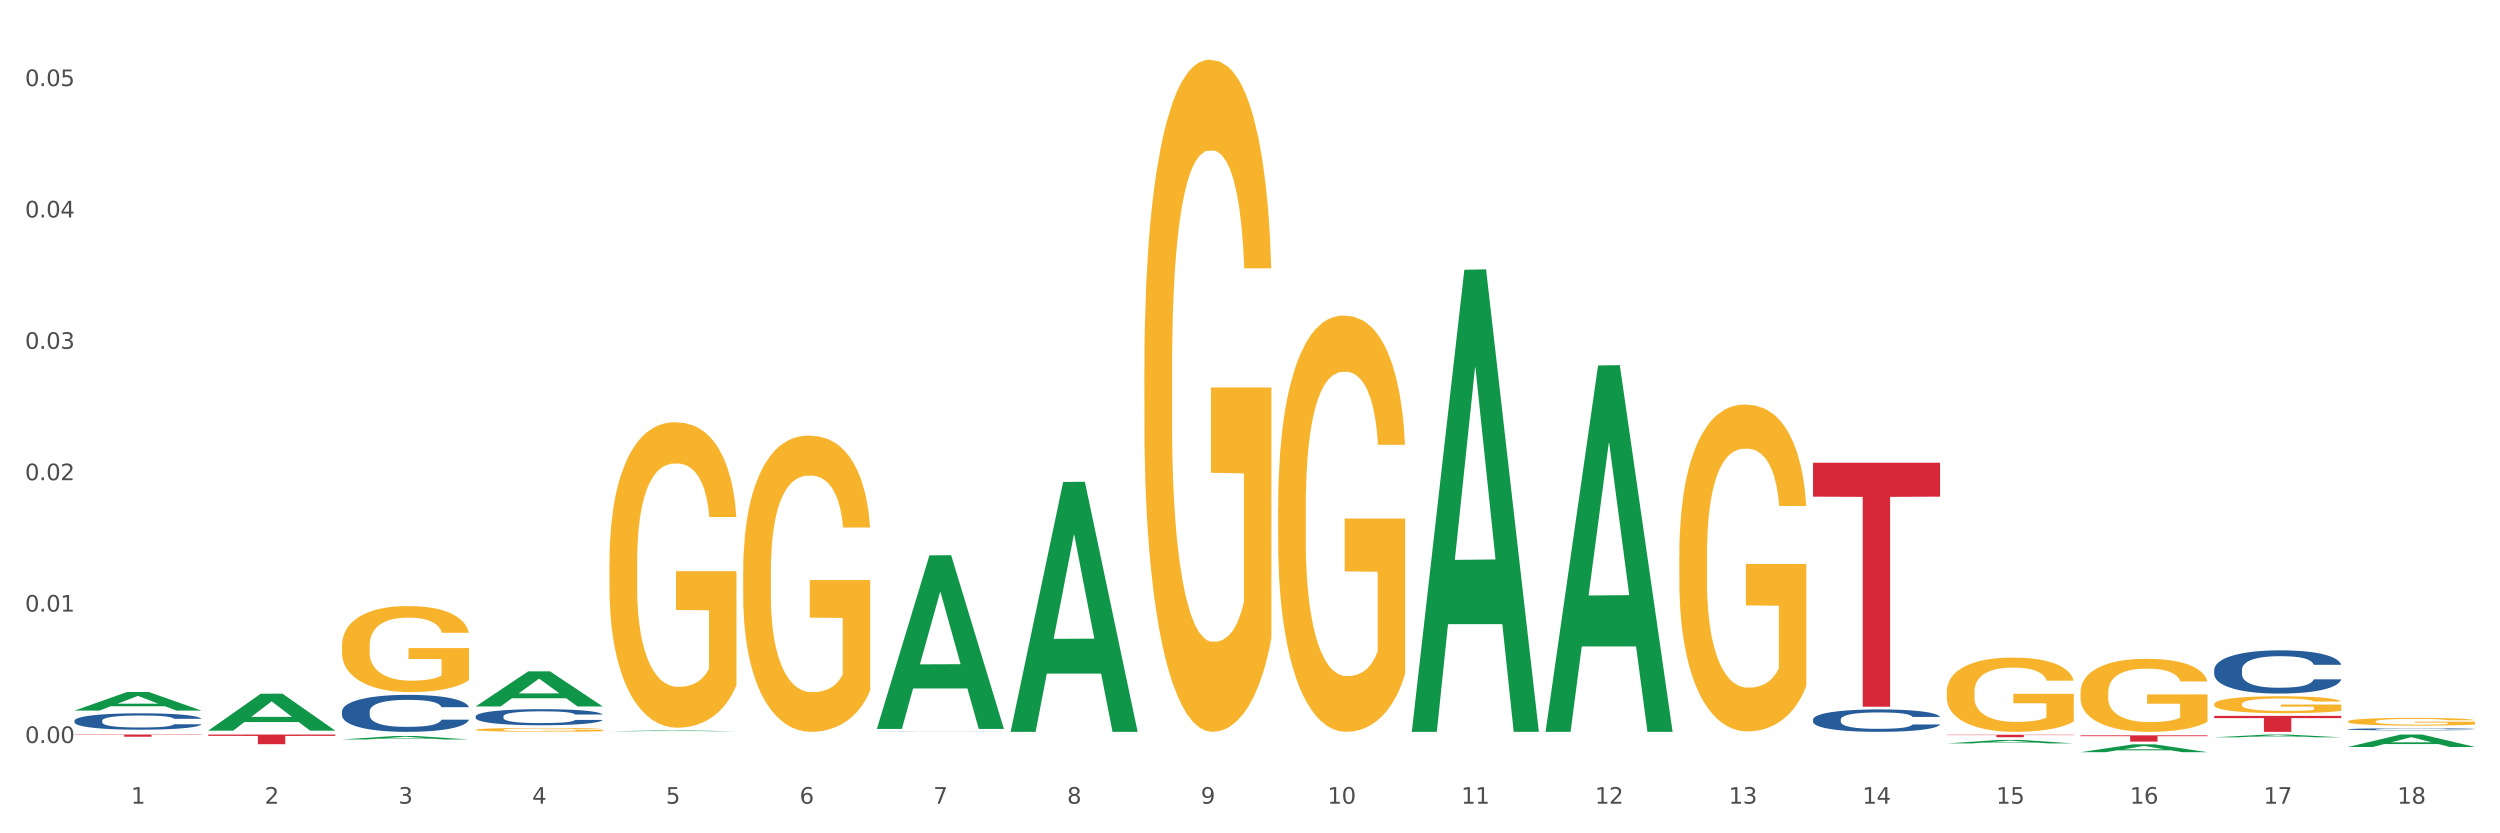 <?xml version="1.0" encoding="utf-8" standalone="no"?>
<!DOCTYPE svg PUBLIC "-//W3C//DTD SVG 1.1//EN"
  "http://www.w3.org/Graphics/SVG/1.1/DTD/svg11.dtd">
<svg xmlns:xlink="http://www.w3.org/1999/xlink" width="1080pt" height="360pt" viewBox="0 0 1080 360" xmlns="http://www.w3.org/2000/svg" version="1.1">
 <rect x="0" y="0" width="1080" height="360" fill="#333333" stroke="none"/>
 <defs>
  <style type="text/css">*{stroke-linejoin: round; stroke-linecap: butt}</style>
 </defs>
 <g id="figure_1">
  <g id="patch_1">
   <path d="M 0 360 
L 1080 360 
L 1080 0 
L 0 0 
z
" style="fill: #ffffff; stroke: #ffffff; stroke-linejoin: miter"/>
  </g>
  <g id="axes_1">
   <g id="matplotlib.axis_1">
    <g id="xtick_1">
     <g id="text_1">
      <!-- 1 -->
      <g style="fill: #4d4d4d" transform="translate(56.563 347.204) scale(0.096 -0.096)">
       <defs>
        <path id="DejaVuSans-31" d="M 794 531 
L 1825 531 
L 1825 4091 
L 703 3866 
L 703 4441 
L 1819 4666 
L 2450 4666 
L 2450 531 
L 3481 531 
L 3481 0 
L 794 0 
L 794 531 
z
" transform="scale(0.016)"/>
       </defs>
       <use xlink:href="#DejaVuSans-31"/>
      </g>
     </g>
    </g>
    <g id="xtick_2">
     <g id="text_2">
      <!-- 2 -->
      <g style="fill: #4d4d4d" transform="translate(114.336 347.204) scale(0.096 -0.096)">
       <defs>
        <path id="DejaVuSans-32" d="M 1228 531 
L 3431 531 
L 3431 0 
L 469 0 
L 469 531 
Q 828 903 1448 1529 
Q 2069 2156 2228 2338 
Q 2531 2678 2651 2914 
Q 2772 3150 2772 3378 
Q 2772 3750 2511 3984 
Q 2250 4219 1831 4219 
Q 1534 4219 1204 4116 
Q 875 4013 500 3803 
L 500 4441 
Q 881 4594 1212 4672 
Q 1544 4750 1819 4750 
Q 2544 4750 2975 4387 
Q 3406 4025 3406 3419 
Q 3406 3131 3298 2873 
Q 3191 2616 2906 2266 
Q 2828 2175 2409 1742 
Q 1991 1309 1228 531 
z
" transform="scale(0.016)"/>
       </defs>
       <use xlink:href="#DejaVuSans-32"/>
      </g>
     </g>
    </g>
    <g id="xtick_3">
     <g id="text_3">
      <!-- 3 -->
      <g style="fill: #4d4d4d" transform="translate(172.109 347.204) scale(0.096 -0.096)">
       <defs>
        <path id="DejaVuSans-33" d="M 2597 2516 
Q 3050 2419 3304 2112 
Q 3559 1806 3559 1356 
Q 3559 666 3084 287 
Q 2609 -91 1734 -91 
Q 1441 -91 1130 -33 
Q 819 25 488 141 
L 488 750 
Q 750 597 1062 519 
Q 1375 441 1716 441 
Q 2309 441 2620 675 
Q 2931 909 2931 1356 
Q 2931 1769 2642 2001 
Q 2353 2234 1838 2234 
L 1294 2234 
L 1294 2753 
L 1863 2753 
Q 2328 2753 2575 2939 
Q 2822 3125 2822 3475 
Q 2822 3834 2567 4026 
Q 2313 4219 1838 4219 
Q 1578 4219 1281 4162 
Q 984 4106 628 3988 
L 628 4550 
Q 988 4650 1302 4700 
Q 1616 4750 1894 4750 
Q 2613 4750 3031 4423 
Q 3450 4097 3450 3541 
Q 3450 3153 3228 2886 
Q 3006 2619 2597 2516 
z
" transform="scale(0.016)"/>
       </defs>
       <use xlink:href="#DejaVuSans-33"/>
      </g>
     </g>
    </g>
    <g id="xtick_4">
     <g id="text_4">
      <!-- 4 -->
      <g style="fill: #4d4d4d" transform="translate(229.882 347.204) scale(0.096 -0.096)">
       <defs>
        <path id="DejaVuSans-34" d="M 2419 4116 
L 825 1625 
L 2419 1625 
L 2419 4116 
z
M 2253 4666 
L 3047 4666 
L 3047 1625 
L 3713 1625 
L 3713 1100 
L 3047 1100 
L 3047 0 
L 2419 0 
L 2419 1100 
L 313 1100 
L 313 1709 
L 2253 4666 
z
" transform="scale(0.016)"/>
       </defs>
       <use xlink:href="#DejaVuSans-34"/>
      </g>
     </g>
    </g>
    <g id="xtick_5">
     <g id="text_5">
      <!-- 5 -->
      <g style="fill: #4d4d4d" transform="translate(287.655 347.204) scale(0.096 -0.096)">
       <defs>
        <path id="DejaVuSans-35" d="M 691 4666 
L 3169 4666 
L 3169 4134 
L 1269 4134 
L 1269 2991 
Q 1406 3038 1543 3061 
Q 1681 3084 1819 3084 
Q 2600 3084 3056 2656 
Q 3513 2228 3513 1497 
Q 3513 744 3044 326 
Q 2575 -91 1722 -91 
Q 1428 -91 1123 -41 
Q 819 9 494 109 
L 494 744 
Q 775 591 1075 516 
Q 1375 441 1709 441 
Q 2250 441 2565 725 
Q 2881 1009 2881 1497 
Q 2881 1984 2565 2268 
Q 2250 2553 1709 2553 
Q 1456 2553 1204 2497 
Q 953 2441 691 2322 
L 691 4666 
z
" transform="scale(0.016)"/>
       </defs>
       <use xlink:href="#DejaVuSans-35"/>
      </g>
     </g>
    </g>
    <g id="xtick_6">
     <g id="text_6">
      <!-- 6 -->
      <g style="fill: #4d4d4d" transform="translate(345.428 347.204) scale(0.096 -0.096)">
       <defs>
        <path id="DejaVuSans-36" d="M 2113 2584 
Q 1688 2584 1439 2293 
Q 1191 2003 1191 1497 
Q 1191 994 1439 701 
Q 1688 409 2113 409 
Q 2538 409 2786 701 
Q 3034 994 3034 1497 
Q 3034 2003 2786 2293 
Q 2538 2584 2113 2584 
z
M 3366 4563 
L 3366 3988 
Q 3128 4100 2886 4159 
Q 2644 4219 2406 4219 
Q 1781 4219 1451 3797 
Q 1122 3375 1075 2522 
Q 1259 2794 1537 2939 
Q 1816 3084 2150 3084 
Q 2853 3084 3261 2657 
Q 3669 2231 3669 1497 
Q 3669 778 3244 343 
Q 2819 -91 2113 -91 
Q 1303 -91 875 529 
Q 447 1150 447 2328 
Q 447 3434 972 4092 
Q 1497 4750 2381 4750 
Q 2619 4750 2861 4703 
Q 3103 4656 3366 4563 
z
" transform="scale(0.016)"/>
       </defs>
       <use xlink:href="#DejaVuSans-36"/>
      </g>
     </g>
    </g>
    <g id="xtick_7">
     <g id="text_7">
      <!-- 7 -->
      <g style="fill: #4d4d4d" transform="translate(403.201 347.204) scale(0.096 -0.096)">
       <defs>
        <path id="DejaVuSans-37" d="M 525 4666 
L 3525 4666 
L 3525 4397 
L 1831 0 
L 1172 0 
L 2766 4134 
L 525 4134 
L 525 4666 
z
" transform="scale(0.016)"/>
       </defs>
       <use xlink:href="#DejaVuSans-37"/>
      </g>
     </g>
    </g>
    <g id="xtick_8">
     <g id="text_8">
      <!-- 8 -->
      <g style="fill: #4d4d4d" transform="translate(460.974 347.204) scale(0.096 -0.096)">
       <defs>
        <path id="DejaVuSans-38" d="M 2034 2216 
Q 1584 2216 1326 1975 
Q 1069 1734 1069 1313 
Q 1069 891 1326 650 
Q 1584 409 2034 409 
Q 2484 409 2743 651 
Q 3003 894 3003 1313 
Q 3003 1734 2745 1975 
Q 2488 2216 2034 2216 
z
M 1403 2484 
Q 997 2584 770 2862 
Q 544 3141 544 3541 
Q 544 4100 942 4425 
Q 1341 4750 2034 4750 
Q 2731 4750 3128 4425 
Q 3525 4100 3525 3541 
Q 3525 3141 3298 2862 
Q 3072 2584 2669 2484 
Q 3125 2378 3379 2068 
Q 3634 1759 3634 1313 
Q 3634 634 3220 271 
Q 2806 -91 2034 -91 
Q 1263 -91 848 271 
Q 434 634 434 1313 
Q 434 1759 690 2068 
Q 947 2378 1403 2484 
z
M 1172 3481 
Q 1172 3119 1398 2916 
Q 1625 2713 2034 2713 
Q 2441 2713 2670 2916 
Q 2900 3119 2900 3481 
Q 2900 3844 2670 4047 
Q 2441 4250 2034 4250 
Q 1625 4250 1398 4047 
Q 1172 3844 1172 3481 
z
" transform="scale(0.016)"/>
       </defs>
       <use xlink:href="#DejaVuSans-38"/>
      </g>
     </g>
    </g>
    <g id="xtick_9">
     <g id="text_9">
      <!-- 9 -->
      <g style="fill: #4d4d4d" transform="translate(518.747 347.204) scale(0.096 -0.096)">
       <defs>
        <path id="DejaVuSans-39" d="M 703 97 
L 703 672 
Q 941 559 1184 500 
Q 1428 441 1663 441 
Q 2288 441 2617 861 
Q 2947 1281 2994 2138 
Q 2813 1869 2534 1725 
Q 2256 1581 1919 1581 
Q 1219 1581 811 2004 
Q 403 2428 403 3163 
Q 403 3881 828 4315 
Q 1253 4750 1959 4750 
Q 2769 4750 3195 4129 
Q 3622 3509 3622 2328 
Q 3622 1225 3098 567 
Q 2575 -91 1691 -91 
Q 1453 -91 1209 -44 
Q 966 3 703 97 
z
M 1959 2075 
Q 2384 2075 2632 2365 
Q 2881 2656 2881 3163 
Q 2881 3666 2632 3958 
Q 2384 4250 1959 4250 
Q 1534 4250 1286 3958 
Q 1038 3666 1038 3163 
Q 1038 2656 1286 2365 
Q 1534 2075 1959 2075 
z
" transform="scale(0.016)"/>
       </defs>
       <use xlink:href="#DejaVuSans-39"/>
      </g>
     </g>
    </g>
    <g id="xtick_10">
     <g id="text_10">
      <!-- 10 -->
      <g style="fill: #4d4d4d" transform="translate(573.466 347.204) scale(0.096 -0.096)">
       <defs>
        <path id="DejaVuSans-30" d="M 2034 4250 
Q 1547 4250 1301 3770 
Q 1056 3291 1056 2328 
Q 1056 1369 1301 889 
Q 1547 409 2034 409 
Q 2525 409 2770 889 
Q 3016 1369 3016 2328 
Q 3016 3291 2770 3770 
Q 2525 4250 2034 4250 
z
M 2034 4750 
Q 2819 4750 3233 4129 
Q 3647 3509 3647 2328 
Q 3647 1150 3233 529 
Q 2819 -91 2034 -91 
Q 1250 -91 836 529 
Q 422 1150 422 2328 
Q 422 3509 836 4129 
Q 1250 4750 2034 4750 
z
" transform="scale(0.016)"/>
       </defs>
       <use xlink:href="#DejaVuSans-31"/>
       <use xlink:href="#DejaVuSans-30" transform="translate(63.623 0)"/>
      </g>
     </g>
    </g>
    <g id="xtick_11">
     <g id="text_11">
      <!-- 11 -->
      <g style="fill: #4d4d4d" transform="translate(631.239 347.204) scale(0.096 -0.096)">
       <use xlink:href="#DejaVuSans-31"/>
       <use xlink:href="#DejaVuSans-31" transform="translate(63.623 0)"/>
      </g>
     </g>
    </g>
    <g id="xtick_12">
     <g id="text_12">
      <!-- 12 -->
      <g style="fill: #4d4d4d" transform="translate(689.012 347.204) scale(0.096 -0.096)">
       <use xlink:href="#DejaVuSans-31"/>
       <use xlink:href="#DejaVuSans-32" transform="translate(63.623 0)"/>
      </g>
     </g>
    </g>
    <g id="xtick_13">
     <g id="text_13">
      <!-- 13 -->
      <g style="fill: #4d4d4d" transform="translate(746.785 347.204) scale(0.096 -0.096)">
       <use xlink:href="#DejaVuSans-31"/>
       <use xlink:href="#DejaVuSans-33" transform="translate(63.623 0)"/>
      </g>
     </g>
    </g>
    <g id="xtick_14">
     <g id="text_14">
      <!-- 14 -->
      <g style="fill: #4d4d4d" transform="translate(804.558 347.204) scale(0.096 -0.096)">
       <use xlink:href="#DejaVuSans-31"/>
       <use xlink:href="#DejaVuSans-34" transform="translate(63.623 0)"/>
      </g>
     </g>
    </g>
    <g id="xtick_15">
     <g id="text_15">
      <!-- 15 -->
      <g style="fill: #4d4d4d" transform="translate(862.331 347.204) scale(0.096 -0.096)">
       <use xlink:href="#DejaVuSans-31"/>
       <use xlink:href="#DejaVuSans-35" transform="translate(63.623 0)"/>
      </g>
     </g>
    </g>
    <g id="xtick_16">
     <g id="text_16">
      <!-- 16 -->
      <g style="fill: #4d4d4d" transform="translate(920.104 347.204) scale(0.096 -0.096)">
       <use xlink:href="#DejaVuSans-31"/>
       <use xlink:href="#DejaVuSans-36" transform="translate(63.623 0)"/>
      </g>
     </g>
    </g>
    <g id="xtick_17">
     <g id="text_17">
      <!-- 17 -->
      <g style="fill: #4d4d4d" transform="translate(977.877 347.204) scale(0.096 -0.096)">
       <use xlink:href="#DejaVuSans-31"/>
       <use xlink:href="#DejaVuSans-37" transform="translate(63.623 0)"/>
      </g>
     </g>
    </g>
    <g id="xtick_18">
     <g id="text_18">
      <!-- 18 -->
      <g style="fill: #4d4d4d" transform="translate(1035.65 347.204) scale(0.096 -0.096)">
       <use xlink:href="#DejaVuSans-31"/>
       <use xlink:href="#DejaVuSans-38" transform="translate(63.623 0)"/>
      </g>
     </g>
    </g>
    <g id="xtick_19"/>
    <g id="xtick_20"/>
    <g id="xtick_21"/>
    <g id="xtick_22"/>
    <g id="xtick_23"/>
    <g id="xtick_24"/>
    <g id="xtick_25"/>
    <g id="xtick_26"/>
    <g id="xtick_27"/>
    <g id="xtick_28"/>
    <g id="xtick_29"/>
    <g id="xtick_30"/>
    <g id="xtick_31"/>
    <g id="xtick_32"/>
    <g id="xtick_33"/>
    <g id="xtick_34"/>
    <g id="xtick_35"/>
   </g>
   <g id="matplotlib.axis_2">
    <g id="ytick_1">
     <g id="text_19">
      <!-- 0.00 -->
      <g style="fill: #4d4d4d" transform="translate(10.8 320.973) scale(0.096 -0.096)">
       <defs>
        <path id="DejaVuSans-2e" d="M 684 794 
L 1344 794 
L 1344 0 
L 684 0 
L 684 794 
z
" transform="scale(0.016)"/>
       </defs>
       <use xlink:href="#DejaVuSans-30"/>
       <use xlink:href="#DejaVuSans-2e" transform="translate(63.623 0)"/>
       <use xlink:href="#DejaVuSans-30" transform="translate(95.41 0)"/>
       <use xlink:href="#DejaVuSans-30" transform="translate(159.033 0)"/>
      </g>
     </g>
    </g>
    <g id="ytick_2">
     <g id="text_20">
      <!-- 0.01 -->
      <g style="fill: #4d4d4d" transform="translate(10.8 264.216) scale(0.096 -0.096)">
       <use xlink:href="#DejaVuSans-30"/>
       <use xlink:href="#DejaVuSans-2e" transform="translate(63.623 0)"/>
       <use xlink:href="#DejaVuSans-30" transform="translate(95.41 0)"/>
       <use xlink:href="#DejaVuSans-31" transform="translate(159.033 0)"/>
      </g>
     </g>
    </g>
    <g id="ytick_3">
     <g id="text_21">
      <!-- 0.02 -->
      <g style="fill: #4d4d4d" transform="translate(10.8 207.46) scale(0.096 -0.096)">
       <use xlink:href="#DejaVuSans-30"/>
       <use xlink:href="#DejaVuSans-2e" transform="translate(63.623 0)"/>
       <use xlink:href="#DejaVuSans-30" transform="translate(95.41 0)"/>
       <use xlink:href="#DejaVuSans-32" transform="translate(159.033 0)"/>
      </g>
     </g>
    </g>
    <g id="ytick_4">
     <g id="text_22">
      <!-- 0.03 -->
      <g style="fill: #4d4d4d" transform="translate(10.8 150.703) scale(0.096 -0.096)">
       <use xlink:href="#DejaVuSans-30"/>
       <use xlink:href="#DejaVuSans-2e" transform="translate(63.623 0)"/>
       <use xlink:href="#DejaVuSans-30" transform="translate(95.41 0)"/>
       <use xlink:href="#DejaVuSans-33" transform="translate(159.033 0)"/>
      </g>
     </g>
    </g>
    <g id="ytick_5">
     <g id="text_23">
      <!-- 0.04 -->
      <g style="fill: #4d4d4d" transform="translate(10.8 93.947) scale(0.096 -0.096)">
       <use xlink:href="#DejaVuSans-30"/>
       <use xlink:href="#DejaVuSans-2e" transform="translate(63.623 0)"/>
       <use xlink:href="#DejaVuSans-30" transform="translate(95.41 0)"/>
       <use xlink:href="#DejaVuSans-34" transform="translate(159.033 0)"/>
      </g>
     </g>
    </g>
    <g id="ytick_6">
     <g id="text_24">
      <!-- 0.05 -->
      <g style="fill: #4d4d4d" transform="translate(10.8 37.191) scale(0.096 -0.096)">
       <use xlink:href="#DejaVuSans-30"/>
       <use xlink:href="#DejaVuSans-2e" transform="translate(63.623 0)"/>
       <use xlink:href="#DejaVuSans-30" transform="translate(95.41 0)"/>
       <use xlink:href="#DejaVuSans-35" transform="translate(159.033 0)"/>
      </g>
     </g>
    </g>
    <g id="ytick_7"/>
    <g id="ytick_8"/>
    <g id="ytick_9"/>
    <g id="ytick_10"/>
    <g id="ytick_11"/>
   </g>
   <g id="PolyCollection_1">
    <path d="M 32.175 306.964 
L 32.232 306.957 
L 54.864 298.951 
L 64.257 298.943 
L 87.059 306.979 
L 76.196 306.979 
L 71.273 305.108 
L 47.905 305.108 
L 47.735 305.138 
L 42.982 306.979 
L 32.175 306.979 
L 32.175 306.964 
L 50.847 303.991 
L 68.331 303.984 
L 59.674 300.656 
L 59.561 300.641 
L 59.447 300.664 
L 50.79 303.984 
L 50.847 303.991 
L 32.175 306.964 
z
" clip-path="url(#p85c4c9bf04)" style="fill: #109648"/>
    <path d="M 89.948 315.608 
L 90.005 315.593 
L 112.637 299.684 
L 122.03 299.669 
L 144.832 315.638 
L 133.969 315.638 
L 129.046 311.919 
L 105.678 311.919 
L 105.508 311.979 
L 100.755 315.638 
L 89.948 315.638 
L 89.948 315.608 
L 108.62 309.7 
L 126.104 309.685 
L 117.447 303.072 
L 117.334 303.042 
L 117.22 303.087 
L 108.563 309.685 
L 108.62 309.7 
L 89.948 315.608 
z
" clip-path="url(#p85c4c9bf04)" style="fill: #109648"/>
    <path d="M 89.948 317.325 
L 144.832 317.325 
L 144.832 317.906 
L 123.243 317.91 
L 123.243 321.502 
L 111.407 321.502 
L 111.407 317.91 
L 89.948 317.906 
L 89.948 317.329 
L 89.948 317.325 
z
" clip-path="url(#p85c4c9bf04)" style="fill: #d62839"/>
    <path d="M 32.175 317.325 
L 87.059 317.325 
L 87.059 317.457 
L 65.47 317.458 
L 65.47 318.271 
L 53.635 318.271 
L 53.635 317.458 
L 32.175 317.457 
L 32.175 317.326 
L 32.175 317.325 
z
" clip-path="url(#p85c4c9bf04)" style="fill: #d62839"/>
    <path d="M 147.721 319.444 
L 147.778 319.443 
L 170.41 317.952 
L 179.803 317.951 
L 202.605 319.447 
L 191.742 319.447 
L 186.819 319.099 
L 163.451 319.099 
L 163.281 319.104 
L 158.528 319.447 
L 147.721 319.447 
L 147.721 319.444 
L 166.393 318.891 
L 183.877 318.889 
L 175.22 318.27 
L 175.107 318.267 
L 174.993 318.271 
L 166.336 318.889 
L 166.393 318.891 
L 147.721 319.444 
z
" clip-path="url(#p85c4c9bf04)" style="fill: #109648"/>
    <path d="M 783.224 199.902 
L 838.108 199.902 
L 838.108 214.548 
L 816.519 214.647 
L 816.519 305.297 
L 804.683 305.297 
L 804.683 214.647 
L 783.224 214.548 
L 783.224 200.001 
L 783.224 199.902 
z
" clip-path="url(#p85c4c9bf04)" style="fill: #d62839"/>
    <path d="M 1014.316 315.03 
L 1014.381 315.029 
L 1014.381 315.006 
L 1014.575 314.976 
L 1015.289 314.919 
L 1016.197 314.876 
L 1017.754 314.826 
L 1018.597 314.805 
L 1019.7 314.781 
L 1021.971 314.743 
L 1024.566 314.711 
L 1026.382 314.693 
L 1027.745 314.682 
L 1030.794 314.661 
L 1032.546 314.652 
L 1034.362 314.645 
L 1035.919 314.64 
L 1038.514 314.635 
L 1040.59 314.632 
L 1042.99 314.631 
L 1045.002 314.632 
L 1047.661 314.635 
L 1051.554 314.645 
L 1053.046 314.651 
L 1055.057 314.661 
L 1057.133 314.674 
L 1058.82 314.686 
L 1060.766 314.705 
L 1062.777 314.729 
L 1064.724 314.76 
L 1066.086 314.789 
L 1067.189 314.818 
L 1068.162 314.855 
L 1068.876 314.895 
L 1069.2 314.928 
L 1057.328 314.928 
L 1057.003 314.898 
L 1056.355 314.865 
L 1055.706 314.844 
L 1054.992 314.826 
L 1053.889 314.806 
L 1052.916 314.793 
L 1051.294 314.777 
L 1049.802 314.767 
L 1048.57 314.762 
L 1047.078 314.757 
L 1043.899 314.752 
L 1041.628 314.752 
L 1040.201 314.754 
L 1038.449 314.758 
L 1036.957 314.763 
L 1035.205 314.773 
L 1033.843 314.784 
L 1032.481 314.797 
L 1031.702 314.807 
L 1030.534 314.825 
L 1029.756 314.84 
L 1028.718 314.865 
L 1028.134 314.882 
L 1027.096 314.929 
L 1026.642 314.963 
L 1026.447 314.986 
L 1026.318 315.012 
L 1026.318 315.138 
L 1026.707 315.195 
L 1027.031 315.219 
L 1027.55 315.247 
L 1028.523 315.282 
L 1029.951 315.317 
L 1031.443 315.342 
L 1032.675 315.358 
L 1033.843 315.369 
L 1035.011 315.378 
L 1036.438 315.386 
L 1037.606 315.391 
L 1039.357 315.396 
L 1041.433 315.398 
L 1043.055 315.398 
L 1046.364 315.394 
L 1047.856 315.39 
L 1049.283 315.384 
L 1050.84 315.376 
L 1052.073 315.366 
L 1052.787 315.359 
L 1053.954 315.343 
L 1054.863 315.327 
L 1055.641 315.308 
L 1056.16 315.292 
L 1056.744 315.268 
L 1057.198 315.24 
L 1057.328 315.226 
L 1069.2 315.226 
L 1068.94 315.255 
L 1068.486 315.283 
L 1067.578 315.321 
L 1066.864 315.343 
L 1065.762 315.37 
L 1064.594 315.393 
L 1062.972 315.418 
L 1061.48 315.436 
L 1059.923 315.452 
L 1058.236 315.467 
L 1055.187 315.487 
L 1054.084 315.493 
L 1051.749 315.503 
L 1049.932 315.508 
L 1047.272 315.514 
L 1044.547 315.517 
L 1041.693 315.518 
L 1039.163 315.516 
L 1036.373 315.512 
L 1034.622 315.507 
L 1032.675 315.499 
L 1030.405 315.488 
L 1028.264 315.474 
L 1026.253 315.458 
L 1024.371 315.439 
L 1022.62 315.418 
L 1020.349 315.384 
L 1018.662 315.35 
L 1017.43 315.318 
L 1016.586 315.291 
L 1015.743 315.257 
L 1015.289 315.234 
L 1014.575 315.177 
L 1014.316 315.125 
L 1014.316 315.03 
z
" clip-path="url(#p85c4c9bf04)" style="fill: #255c99"/>
    <path d="M 956.543 289.334 
L 956.608 289.317 
L 956.608 288.839 
L 956.802 288.191 
L 957.516 286.997 
L 958.424 286.093 
L 959.981 285.036 
L 960.824 284.592 
L 961.927 284.097 
L 964.198 283.296 
L 966.793 282.613 
L 968.609 282.238 
L 969.972 281.999 
L 973.021 281.573 
L 974.773 281.385 
L 976.589 281.232 
L 978.146 281.129 
L 980.741 281.01 
L 982.817 280.959 
L 985.217 280.942 
L 987.229 280.959 
L 989.888 281.027 
L 993.781 281.232 
L 995.273 281.351 
L 997.284 281.556 
L 999.36 281.829 
L 1001.047 282.102 
L 1002.993 282.494 
L 1005.004 283.006 
L 1006.951 283.654 
L 1008.313 284.251 
L 1009.416 284.882 
L 1010.389 285.65 
L 1011.103 286.486 
L 1011.427 287.185 
L 999.555 287.185 
L 999.231 286.554 
L 998.582 285.871 
L 997.933 285.411 
L 997.219 285.036 
L 996.116 284.609 
L 995.143 284.336 
L 993.521 284.012 
L 992.029 283.808 
L 990.797 283.688 
L 989.305 283.586 
L 986.126 283.483 
L 983.855 283.483 
L 982.428 283.518 
L 980.676 283.603 
L 979.184 283.722 
L 977.432 283.927 
L 976.07 284.149 
L 974.708 284.439 
L 973.929 284.643 
L 972.761 285.019 
L 971.983 285.326 
L 970.945 285.854 
L 970.361 286.23 
L 969.323 287.202 
L 968.869 287.918 
L 968.674 288.413 
L 968.545 288.959 
L 968.545 291.62 
L 968.934 292.814 
L 969.258 293.326 
L 969.777 293.906 
L 970.75 294.656 
L 972.178 295.39 
L 973.67 295.918 
L 974.902 296.243 
L 976.07 296.481 
L 977.238 296.669 
L 978.665 296.84 
L 979.833 296.942 
L 981.584 297.044 
L 983.66 297.095 
L 985.282 297.095 
L 988.591 297.01 
L 990.083 296.925 
L 991.51 296.805 
L 993.067 296.618 
L 994.3 296.413 
L 995.014 296.26 
L 996.181 295.935 
L 997.09 295.594 
L 997.868 295.202 
L 998.387 294.861 
L 998.971 294.349 
L 999.425 293.769 
L 999.555 293.462 
L 1011.427 293.462 
L 1011.168 294.076 
L 1010.713 294.673 
L 1009.805 295.475 
L 1009.092 295.935 
L 1007.989 296.498 
L 1006.821 296.976 
L 1005.199 297.505 
L 1003.707 297.897 
L 1002.15 298.238 
L 1000.463 298.545 
L 997.414 298.972 
L 996.311 299.091 
L 993.976 299.296 
L 992.159 299.415 
L 989.499 299.535 
L 986.774 299.603 
L 983.92 299.62 
L 981.39 299.586 
L 978.6 299.483 
L 976.849 299.381 
L 974.902 299.228 
L 972.632 298.989 
L 970.491 298.699 
L 968.48 298.358 
L 966.598 297.965 
L 964.847 297.522 
L 962.576 296.788 
L 960.889 296.072 
L 959.657 295.407 
L 958.813 294.844 
L 957.97 294.127 
L 957.516 293.633 
L 956.802 292.439 
L 956.543 291.33 
L 956.543 289.334 
z
" clip-path="url(#p85c4c9bf04)" style="fill: #255c99"/>
    <path d="M 205.494 309.481 
L 205.559 309.474 
L 205.559 309.297 
L 205.753 309.056 
L 206.467 308.612 
L 207.375 308.275 
L 208.932 307.882 
L 209.776 307.717 
L 210.879 307.533 
L 213.149 307.235 
L 215.744 306.981 
L 217.561 306.842 
L 218.923 306.753 
L 221.972 306.594 
L 223.724 306.524 
L 225.54 306.467 
L 227.097 306.429 
L 229.692 306.385 
L 231.768 306.366 
L 234.169 306.36 
L 236.18 306.366 
L 238.84 306.391 
L 242.732 306.467 
L 244.224 306.512 
L 246.236 306.588 
L 248.312 306.689 
L 249.998 306.791 
L 251.945 306.937 
L 253.956 307.127 
L 255.902 307.368 
L 257.264 307.59 
L 258.367 307.825 
L 259.34 308.11 
L 260.054 308.421 
L 260.378 308.681 
L 248.506 308.681 
L 248.182 308.447 
L 247.533 308.193 
L 246.884 308.022 
L 246.171 307.882 
L 245.068 307.723 
L 244.095 307.622 
L 242.473 307.501 
L 240.981 307.425 
L 239.748 307.381 
L 238.256 307.343 
L 235.077 307.305 
L 232.806 307.305 
L 231.379 307.317 
L 229.627 307.349 
L 228.135 307.394 
L 226.384 307.47 
L 225.021 307.552 
L 223.659 307.66 
L 222.88 307.736 
L 221.713 307.876 
L 220.934 307.99 
L 219.896 308.187 
L 219.312 308.326 
L 218.274 308.688 
L 217.82 308.954 
L 217.626 309.138 
L 217.496 309.341 
L 217.496 310.331 
L 217.885 310.775 
L 218.209 310.965 
L 218.728 311.181 
L 219.702 311.46 
L 221.129 311.733 
L 222.621 311.929 
L 223.854 312.05 
L 225.021 312.139 
L 226.189 312.209 
L 227.616 312.272 
L 228.784 312.31 
L 230.536 312.348 
L 232.612 312.367 
L 234.234 312.367 
L 237.542 312.335 
L 239.034 312.304 
L 240.462 312.259 
L 242.019 312.19 
L 243.251 312.113 
L 243.965 312.056 
L 245.133 311.936 
L 246.041 311.809 
L 246.819 311.663 
L 247.338 311.536 
L 247.922 311.346 
L 248.376 311.13 
L 248.506 311.016 
L 260.378 311.016 
L 260.119 311.244 
L 259.665 311.466 
L 258.756 311.765 
L 258.043 311.936 
L 256.94 312.145 
L 255.772 312.323 
L 254.15 312.519 
L 252.658 312.665 
L 251.101 312.792 
L 249.414 312.906 
L 246.365 313.065 
L 245.262 313.109 
L 242.927 313.186 
L 241.11 313.23 
L 238.45 313.274 
L 235.726 313.3 
L 232.871 313.306 
L 230.341 313.293 
L 227.551 313.255 
L 225.8 313.217 
L 223.854 313.16 
L 221.583 313.071 
L 219.442 312.964 
L 217.431 312.837 
L 215.55 312.691 
L 213.798 312.526 
L 211.527 312.253 
L 209.841 311.987 
L 208.608 311.739 
L 207.765 311.53 
L 206.921 311.263 
L 206.467 311.079 
L 205.753 310.635 
L 205.494 310.223 
L 205.494 309.481 
z
" clip-path="url(#p85c4c9bf04)" style="fill: #255c99"/>
    <path d="M 378.813 316.114 
L 378.878 316.114 
L 378.878 316.112 
L 379.072 316.109 
L 379.786 316.104 
L 380.694 316.1 
L 382.251 316.095 
L 383.095 316.093 
L 384.198 316.091 
L 386.468 316.087 
L 389.063 316.084 
L 390.88 316.083 
L 392.242 316.082 
L 395.291 316.08 
L 397.043 316.079 
L 398.859 316.078 
L 400.416 316.078 
L 403.011 316.077 
L 405.087 316.077 
L 407.488 316.077 
L 409.499 316.077 
L 412.159 316.077 
L 416.051 316.078 
L 417.543 316.079 
L 419.554 316.08 
L 421.63 316.081 
L 423.317 316.082 
L 425.263 316.084 
L 427.275 316.086 
L 429.221 316.089 
L 430.583 316.091 
L 431.686 316.094 
L 432.659 316.098 
L 433.373 316.101 
L 433.697 316.104 
L 421.825 316.104 
L 421.501 316.102 
L 420.852 316.099 
L 420.203 316.097 
L 419.49 316.095 
L 418.387 316.093 
L 417.414 316.092 
L 415.792 316.09 
L 414.3 316.09 
L 413.067 316.089 
L 411.575 316.089 
L 408.396 316.088 
L 406.125 316.088 
L 404.698 316.088 
L 402.946 316.089 
L 401.454 316.089 
L 399.703 316.09 
L 398.34 316.091 
L 396.978 316.092 
L 396.199 316.093 
L 395.032 316.095 
L 394.253 316.096 
L 393.215 316.099 
L 392.631 316.1 
L 391.593 316.104 
L 391.139 316.108 
L 390.945 316.11 
L 390.815 316.112 
L 390.815 316.124 
L 391.204 316.129 
L 391.528 316.131 
L 392.047 316.134 
L 393.021 316.137 
L 394.448 316.141 
L 395.94 316.143 
L 397.173 316.144 
L 398.34 316.145 
L 399.508 316.146 
L 400.935 316.147 
L 402.103 316.147 
L 403.855 316.148 
L 405.931 316.148 
L 407.553 316.148 
L 410.861 316.148 
L 412.353 316.147 
L 413.781 316.147 
L 415.338 316.146 
L 416.57 316.145 
L 417.284 316.144 
L 418.452 316.143 
L 419.36 316.141 
L 420.138 316.14 
L 420.657 316.138 
L 421.241 316.136 
L 421.695 316.133 
L 421.825 316.132 
L 433.697 316.132 
L 433.438 316.135 
L 432.984 316.137 
L 432.075 316.141 
L 431.362 316.143 
L 430.259 316.145 
L 429.091 316.148 
L 427.469 316.15 
L 425.977 316.152 
L 424.42 316.153 
L 422.733 316.154 
L 419.684 316.156 
L 418.581 316.157 
L 416.246 316.158 
L 414.429 316.158 
L 411.769 316.159 
L 409.045 316.159 
L 406.19 316.159 
L 403.66 316.159 
L 400.87 316.159 
L 399.119 316.158 
L 397.173 316.157 
L 394.902 316.156 
L 392.761 316.155 
L 390.75 316.154 
L 388.869 316.152 
L 387.117 316.15 
L 384.846 316.147 
L 383.16 316.144 
L 381.927 316.141 
L 381.084 316.138 
L 380.24 316.135 
L 379.786 316.133 
L 379.072 316.128 
L 378.813 316.123 
L 378.813 316.114 
z
" clip-path="url(#p85c4c9bf04)" style="fill: #255c99"/>
    <path d="M 840.997 298.908 
L 841.062 298.879 
L 841.062 297.824 
L 841.191 296.917 
L 841.839 294.72 
L 842.811 292.904 
L 843.524 291.937 
L 844.237 291.147 
L 845.079 290.356 
L 846.116 289.536 
L 847.995 288.335 
L 849.161 287.72 
L 850.587 287.076 
L 853.179 286.138 
L 855.058 285.611 
L 857.002 285.172 
L 860.177 284.645 
L 862.251 284.41 
L 864.454 284.235 
L 867.111 284.117 
L 869.119 284.088 
L 873.526 284.176 
L 877.284 284.44 
L 879.098 284.645 
L 881.431 284.996 
L 882.662 285.23 
L 884.671 285.699 
L 886.744 286.314 
L 888.17 286.841 
L 890.308 287.837 
L 891.928 288.833 
L 893.419 290.063 
L 894.196 290.912 
L 894.779 291.703 
L 895.298 292.611 
L 895.816 294.046 
L 884.153 294.046 
L 883.699 293.021 
L 882.986 292.055 
L 881.949 291.117 
L 881.042 290.532 
L 879.487 289.799 
L 878.061 289.331 
L 876.571 288.979 
L 874.757 288.686 
L 873.331 288.54 
L 871.322 288.423 
L 867.37 288.452 
L 864.713 288.686 
L 862.899 288.979 
L 861.732 289.243 
L 860.695 289.536 
L 859.529 289.946 
L 858.168 290.561 
L 857.196 291.117 
L 856.224 291.82 
L 855.447 292.523 
L 854.734 293.343 
L 854.151 294.222 
L 853.697 295.13 
L 853.308 296.243 
L 852.984 298.088 
L 852.984 302.101 
L 853.114 303.009 
L 853.438 304.209 
L 853.827 305.117 
L 854.475 306.201 
L 855.058 306.933 
L 856.16 307.988 
L 857.391 308.866 
L 858.363 309.423 
L 859.335 309.891 
L 861.019 310.536 
L 862.899 311.063 
L 864.519 311.385 
L 866.722 311.678 
L 868.212 311.795 
L 869.508 311.854 
L 872.683 311.854 
L 874.951 311.766 
L 877.478 311.561 
L 879.422 311.297 
L 881.042 310.975 
L 882.857 310.448 
L 884.023 309.95 
L 884.023 303.829 
L 869.767 303.799 
L 869.767 299.728 
L 895.881 299.728 
L 895.881 311.678 
L 894.779 312.293 
L 893.548 312.85 
L 892.252 313.347 
L 890.308 313.963 
L 887.976 314.548 
L 885.902 314.958 
L 883.699 315.31 
L 881.107 315.632 
L 877.737 315.925 
L 875.664 316.042 
L 873.072 316.13 
L 870.026 316.159 
L 867.37 316.101 
L 864.778 315.954 
L 862.056 315.691 
L 859.4 315.31 
L 857.391 314.929 
L 855.382 314.46 
L 853.244 313.845 
L 851.559 313.26 
L 850.263 312.732 
L 848.837 312.059 
L 847.282 311.18 
L 846.116 310.389 
L 845.079 309.569 
L 843.977 308.515 
L 843.2 307.607 
L 842.422 306.465 
L 841.969 305.615 
L 841.45 304.297 
L 841.062 302.452 
L 840.997 298.908 
z
" clip-path="url(#p85c4c9bf04)" style="fill: #f7b32b"/>
    <path d="M 725.451 240.002 
L 725.516 239.873 
L 725.516 235.23 
L 725.645 231.231 
L 726.293 221.557 
L 727.265 213.561 
L 727.978 209.304 
L 728.691 205.822 
L 729.533 202.339 
L 730.57 198.728 
L 732.449 193.439 
L 733.615 190.731 
L 735.041 187.893 
L 737.633 183.766 
L 739.512 181.444 
L 741.456 179.509 
L 744.631 177.188 
L 746.705 176.156 
L 748.908 175.382 
L 751.565 174.866 
L 753.573 174.737 
L 757.98 175.124 
L 761.738 176.285 
L 763.552 177.188 
L 765.885 178.735 
L 767.116 179.767 
L 769.125 181.831 
L 771.199 184.54 
L 772.624 186.861 
L 774.762 191.247 
L 776.382 195.632 
L 777.873 201.049 
L 778.65 204.79 
L 779.234 208.272 
L 779.752 212.271 
L 780.27 218.591 
L 768.607 218.591 
L 768.153 214.076 
L 767.44 209.82 
L 766.403 205.693 
L 765.496 203.113 
L 763.941 199.888 
L 762.516 197.825 
L 761.025 196.277 
L 759.211 194.987 
L 757.785 194.342 
L 755.776 193.826 
L 751.824 193.955 
L 749.167 194.987 
L 747.353 196.277 
L 746.186 197.438 
L 745.15 198.728 
L 743.983 200.533 
L 742.622 203.242 
L 741.65 205.693 
L 740.678 208.788 
L 739.901 211.884 
L 739.188 215.495 
L 738.605 219.365 
L 738.151 223.363 
L 737.762 228.264 
L 737.438 236.39 
L 737.438 254.061 
L 737.568 258.059 
L 737.892 263.348 
L 738.281 267.346 
L 738.929 272.118 
L 739.512 275.343 
L 740.614 279.986 
L 741.845 283.856 
L 742.817 286.307 
L 743.789 288.37 
L 745.474 291.208 
L 747.353 293.53 
L 748.973 294.948 
L 751.176 296.238 
L 752.666 296.754 
L 753.962 297.012 
L 757.137 297.012 
L 759.405 296.625 
L 761.932 295.722 
L 763.876 294.561 
L 765.496 293.143 
L 767.311 290.821 
L 768.477 288.628 
L 768.477 261.671 
L 754.221 261.542 
L 754.221 243.613 
L 780.335 243.613 
L 780.335 296.238 
L 779.234 298.947 
L 778.002 301.397 
L 776.706 303.59 
L 774.762 306.299 
L 772.43 308.878 
L 770.356 310.684 
L 768.153 312.232 
L 765.561 313.651 
L 762.192 314.941 
L 760.118 315.457 
L 757.526 315.843 
L 754.48 315.972 
L 751.824 315.714 
L 749.232 315.07 
L 746.51 313.909 
L 743.854 312.232 
L 741.845 310.555 
L 739.836 308.491 
L 737.698 305.783 
L 736.013 303.203 
L 734.717 300.882 
L 733.291 297.915 
L 731.736 294.045 
L 730.57 290.563 
L 729.533 286.951 
L 728.431 282.308 
L 727.654 278.31 
L 726.876 273.279 
L 726.423 269.539 
L 725.904 263.735 
L 725.516 255.609 
L 725.451 240.002 
z
" clip-path="url(#p85c4c9bf04)" style="fill: #f7b32b"/>
    <path d="M 32.175 311.33 
L 32.24 311.323 
L 32.24 311.142 
L 32.434 310.896 
L 33.148 310.443 
L 34.056 310.1 
L 35.613 309.699 
L 36.457 309.531 
L 37.56 309.343 
L 39.83 309.039 
L 42.425 308.78 
L 44.242 308.638 
L 45.604 308.547 
L 48.653 308.385 
L 50.405 308.314 
L 52.221 308.256 
L 53.778 308.217 
L 56.373 308.172 
L 58.449 308.152 
L 60.85 308.146 
L 62.861 308.152 
L 65.521 308.178 
L 69.413 308.256 
L 70.905 308.301 
L 72.917 308.379 
L 74.993 308.482 
L 76.679 308.586 
L 78.626 308.735 
L 80.637 308.929 
L 82.583 309.175 
L 83.945 309.401 
L 85.048 309.641 
L 86.021 309.932 
L 86.735 310.249 
L 87.059 310.514 
L 75.187 310.514 
L 74.863 310.275 
L 74.214 310.016 
L 73.565 309.841 
L 72.852 309.699 
L 71.749 309.537 
L 70.776 309.434 
L 69.154 309.311 
L 67.662 309.233 
L 66.429 309.188 
L 64.937 309.149 
L 61.758 309.11 
L 59.487 309.11 
L 58.06 309.123 
L 56.309 309.155 
L 54.816 309.201 
L 53.065 309.278 
L 51.702 309.362 
L 50.34 309.472 
L 49.562 309.55 
L 48.394 309.692 
L 47.615 309.809 
L 46.577 310.009 
L 45.993 310.152 
L 44.955 310.521 
L 44.501 310.793 
L 44.307 310.98 
L 44.177 311.187 
L 44.177 312.197 
L 44.566 312.65 
L 44.891 312.844 
L 45.41 313.064 
L 46.383 313.349 
L 47.81 313.627 
L 49.302 313.828 
L 50.535 313.951 
L 51.702 314.041 
L 52.87 314.112 
L 54.297 314.177 
L 55.465 314.216 
L 57.217 314.255 
L 59.293 314.274 
L 60.915 314.274 
L 64.223 314.242 
L 65.715 314.209 
L 67.143 314.164 
L 68.7 314.093 
L 69.932 314.015 
L 70.646 313.957 
L 71.814 313.834 
L 72.722 313.705 
L 73.5 313.556 
L 74.019 313.426 
L 74.603 313.232 
L 75.057 313.012 
L 75.187 312.896 
L 87.059 312.896 
L 86.8 313.129 
L 86.346 313.355 
L 85.437 313.659 
L 84.724 313.834 
L 83.621 314.048 
L 82.453 314.229 
L 80.831 314.429 
L 79.339 314.578 
L 77.782 314.708 
L 76.095 314.824 
L 73.046 314.986 
L 71.943 315.031 
L 69.608 315.109 
L 67.791 315.154 
L 65.132 315.2 
L 62.407 315.225 
L 59.552 315.232 
L 57.022 315.219 
L 54.233 315.18 
L 52.481 315.141 
L 50.535 315.083 
L 48.264 314.992 
L 46.123 314.882 
L 44.112 314.753 
L 42.231 314.604 
L 40.479 314.436 
L 38.208 314.158 
L 36.522 313.886 
L 35.289 313.633 
L 34.446 313.42 
L 33.602 313.148 
L 33.148 312.96 
L 32.434 312.507 
L 32.175 312.087 
L 32.175 311.33 
z
" clip-path="url(#p85c4c9bf04)" style="fill: #255c99"/>
    <path d="M 147.721 307.357 
L 147.786 307.343 
L 147.786 306.934 
L 147.98 306.379 
L 148.694 305.357 
L 149.602 304.584 
L 151.159 303.679 
L 152.003 303.299 
L 153.106 302.876 
L 155.376 302.19 
L 157.971 301.606 
L 159.788 301.285 
L 161.15 301.08 
L 164.199 300.716 
L 165.951 300.555 
L 167.767 300.424 
L 169.324 300.336 
L 171.919 300.234 
L 173.995 300.19 
L 176.396 300.175 
L 178.407 300.19 
L 181.067 300.248 
L 184.959 300.424 
L 186.451 300.526 
L 188.463 300.701 
L 190.539 300.935 
L 192.225 301.168 
L 194.172 301.504 
L 196.183 301.942 
L 198.129 302.496 
L 199.491 303.007 
L 200.594 303.547 
L 201.567 304.204 
L 202.281 304.919 
L 202.605 305.518 
L 190.733 305.518 
L 190.409 304.978 
L 189.76 304.394 
L 189.111 304 
L 188.398 303.679 
L 187.295 303.314 
L 186.322 303.08 
L 184.7 302.803 
L 183.208 302.628 
L 181.975 302.526 
L 180.483 302.438 
L 177.304 302.35 
L 175.033 302.35 
L 173.606 302.38 
L 171.854 302.453 
L 170.362 302.555 
L 168.611 302.73 
L 167.248 302.92 
L 165.886 303.168 
L 165.107 303.343 
L 163.94 303.664 
L 163.161 303.927 
L 162.123 304.379 
L 161.539 304.701 
L 160.501 305.533 
L 160.047 306.146 
L 159.853 306.569 
L 159.723 307.036 
L 159.723 309.313 
L 160.112 310.335 
L 160.436 310.773 
L 160.955 311.269 
L 161.929 311.911 
L 163.356 312.539 
L 164.848 312.992 
L 166.081 313.269 
L 167.248 313.473 
L 168.416 313.634 
L 169.843 313.78 
L 171.011 313.867 
L 172.763 313.955 
L 174.839 313.999 
L 176.461 313.999 
L 179.769 313.926 
L 181.261 313.853 
L 182.689 313.751 
L 184.246 313.59 
L 185.478 313.415 
L 186.192 313.284 
L 187.36 313.006 
L 188.268 312.714 
L 189.046 312.379 
L 189.565 312.087 
L 190.149 311.649 
L 190.603 311.152 
L 190.733 310.89 
L 202.605 310.89 
L 202.346 311.415 
L 201.892 311.926 
L 200.983 312.612 
L 200.27 313.006 
L 199.167 313.488 
L 197.999 313.897 
L 196.377 314.349 
L 194.885 314.685 
L 193.328 314.977 
L 191.641 315.24 
L 188.592 315.604 
L 187.489 315.707 
L 185.154 315.882 
L 183.337 315.984 
L 180.678 316.086 
L 177.953 316.145 
L 175.098 316.159 
L 172.568 316.13 
L 169.778 316.042 
L 168.027 315.955 
L 166.081 315.823 
L 163.81 315.619 
L 161.669 315.371 
L 159.658 315.079 
L 157.777 314.743 
L 156.025 314.364 
L 153.754 313.736 
L 152.068 313.123 
L 150.835 312.554 
L 149.992 312.072 
L 149.148 311.459 
L 148.694 311.036 
L 147.98 310.014 
L 147.721 309.065 
L 147.721 307.357 
z
" clip-path="url(#p85c4c9bf04)" style="fill: #255c99"/>
    <path d="M 956.543 304.165 
L 956.607 304.158 
L 956.607 303.918 
L 956.737 303.711 
L 957.385 303.21 
L 958.357 302.796 
L 959.07 302.576 
L 959.783 302.395 
L 960.625 302.215 
L 961.662 302.028 
L 963.541 301.754 
L 964.707 301.614 
L 966.133 301.467 
L 968.725 301.254 
L 970.604 301.133 
L 972.548 301.033 
L 975.723 300.913 
L 977.797 300.86 
L 980 300.82 
L 982.656 300.793 
L 984.665 300.786 
L 989.072 300.806 
L 992.83 300.866 
L 994.644 300.913 
L 996.977 300.993 
L 998.208 301.047 
L 1000.217 301.153 
L 1002.29 301.294 
L 1003.716 301.414 
L 1005.854 301.641 
L 1007.474 301.868 
L 1008.965 302.148 
L 1009.742 302.342 
L 1010.325 302.522 
L 1010.844 302.729 
L 1011.362 303.056 
L 999.698 303.056 
L 999.245 302.823 
L 998.532 302.602 
L 997.495 302.389 
L 996.588 302.255 
L 995.033 302.088 
L 993.607 301.981 
L 992.117 301.901 
L 990.303 301.835 
L 988.877 301.801 
L 986.868 301.774 
L 982.916 301.781 
L 980.259 301.835 
L 978.445 301.901 
L 977.278 301.961 
L 976.241 302.028 
L 975.075 302.122 
L 973.714 302.262 
L 972.742 302.389 
L 971.77 302.549 
L 970.993 302.709 
L 970.28 302.896 
L 969.697 303.097 
L 969.243 303.304 
L 968.854 303.557 
L 968.53 303.978 
L 968.53 304.893 
L 968.66 305.1 
L 968.984 305.373 
L 969.373 305.58 
L 970.021 305.828 
L 970.604 305.994 
L 971.706 306.235 
L 972.937 306.435 
L 973.909 306.562 
L 974.881 306.669 
L 976.565 306.816 
L 978.445 306.936 
L 980.065 307.009 
L 982.268 307.076 
L 983.758 307.103 
L 985.054 307.116 
L 988.229 307.116 
L 990.497 307.096 
L 993.024 307.049 
L 994.968 306.989 
L 996.588 306.916 
L 998.403 306.796 
L 999.569 306.682 
L 999.569 305.287 
L 985.313 305.28 
L 985.313 304.352 
L 1011.427 304.352 
L 1011.427 307.076 
L 1010.325 307.216 
L 1009.094 307.343 
L 1007.798 307.457 
L 1005.854 307.597 
L 1003.522 307.731 
L 1001.448 307.824 
L 999.245 307.904 
L 996.653 307.978 
L 993.283 308.044 
L 991.21 308.071 
L 988.618 308.091 
L 985.572 308.098 
L 982.916 308.084 
L 980.324 308.051 
L 977.602 307.991 
L 974.945 307.904 
L 972.937 307.817 
L 970.928 307.711 
L 968.79 307.57 
L 967.105 307.437 
L 965.809 307.317 
L 964.383 307.163 
L 962.828 306.963 
L 961.662 306.782 
L 960.625 306.595 
L 959.523 306.355 
L 958.746 306.148 
L 957.968 305.888 
L 957.515 305.694 
L 956.996 305.394 
L 956.607 304.973 
L 956.543 304.165 
z
" clip-path="url(#p85c4c9bf04)" style="fill: #f7b32b"/>
    <path d="M 898.77 299.187 
L 898.835 299.158 
L 898.835 298.121 
L 898.964 297.228 
L 899.612 295.067 
L 900.584 293.28 
L 901.297 292.329 
L 902.01 291.551 
L 902.852 290.773 
L 903.889 289.967 
L 905.768 288.785 
L 906.934 288.18 
L 908.36 287.546 
L 910.952 286.624 
L 912.831 286.105 
L 914.775 285.673 
L 917.95 285.155 
L 920.024 284.924 
L 922.227 284.751 
L 924.884 284.636 
L 926.892 284.607 
L 931.299 284.694 
L 935.057 284.953 
L 936.871 285.155 
L 939.204 285.5 
L 940.435 285.731 
L 942.444 286.192 
L 944.517 286.797 
L 945.943 287.316 
L 948.081 288.295 
L 949.701 289.275 
L 951.192 290.485 
L 951.969 291.321 
L 952.552 292.099 
L 953.071 292.992 
L 953.589 294.404 
L 941.926 294.404 
L 941.472 293.396 
L 940.759 292.445 
L 939.722 291.523 
L 938.815 290.946 
L 937.26 290.226 
L 935.834 289.765 
L 934.344 289.419 
L 932.53 289.131 
L 931.104 288.987 
L 929.095 288.872 
L 925.143 288.9 
L 922.486 289.131 
L 920.672 289.419 
L 919.505 289.678 
L 918.468 289.967 
L 917.302 290.37 
L 915.941 290.975 
L 914.969 291.523 
L 913.997 292.214 
L 913.22 292.906 
L 912.507 293.713 
L 911.924 294.577 
L 911.47 295.47 
L 911.081 296.565 
L 910.757 298.38 
L 910.757 302.328 
L 910.887 303.221 
L 911.211 304.403 
L 911.6 305.296 
L 912.248 306.362 
L 912.831 307.083 
L 913.933 308.12 
L 915.164 308.984 
L 916.136 309.532 
L 917.108 309.993 
L 918.792 310.627 
L 920.672 311.145 
L 922.292 311.462 
L 924.495 311.751 
L 925.985 311.866 
L 927.281 311.923 
L 930.456 311.923 
L 932.724 311.837 
L 935.251 311.635 
L 937.195 311.376 
L 938.815 311.059 
L 940.63 310.54 
L 941.796 310.05 
L 941.796 304.028 
L 927.54 303.999 
L 927.54 299.994 
L 953.654 299.994 
L 953.654 311.751 
L 952.552 312.356 
L 951.321 312.903 
L 950.025 313.393 
L 948.081 313.998 
L 945.749 314.574 
L 943.675 314.978 
L 941.472 315.324 
L 938.88 315.641 
L 935.51 315.929 
L 933.437 316.044 
L 930.845 316.13 
L 927.799 316.159 
L 925.143 316.102 
L 922.551 315.957 
L 919.829 315.698 
L 917.172 315.324 
L 915.164 314.949 
L 913.155 314.488 
L 911.017 313.883 
L 909.332 313.307 
L 908.036 312.788 
L 906.61 312.125 
L 905.055 311.261 
L 903.889 310.483 
L 902.852 309.676 
L 901.75 308.639 
L 900.973 307.745 
L 900.195 306.622 
L 899.742 305.786 
L 899.223 304.489 
L 898.835 302.674 
L 898.77 299.187 
z
" clip-path="url(#p85c4c9bf04)" style="fill: #f7b32b"/>
    <path d="M 840.997 317.418 
L 895.881 317.418 
L 895.881 317.565 
L 874.291 317.566 
L 874.291 318.478 
L 862.456 318.478 
L 862.456 317.566 
L 840.997 317.565 
L 840.997 317.419 
L 840.997 317.418 
z
" clip-path="url(#p85c4c9bf04)" style="fill: #d62839"/>
    <path d="M 898.77 317.663 
L 953.654 317.663 
L 953.654 318.04 
L 932.064 318.043 
L 932.064 320.378 
L 920.229 320.378 
L 920.229 318.043 
L 898.77 318.04 
L 898.77 317.666 
L 898.77 317.663 
z
" clip-path="url(#p85c4c9bf04)" style="fill: #d62839"/>
    <path d="M 956.543 309.264 
L 1011.427 309.264 
L 1011.427 310.222 
L 989.837 310.229 
L 989.837 316.159 
L 978.002 316.159 
L 978.002 310.229 
L 956.543 310.222 
L 956.543 309.271 
L 956.543 309.264 
z
" clip-path="url(#p85c4c9bf04)" style="fill: #d62839"/>
    <path d="M 783.224 310.82 
L 783.289 310.811 
L 783.289 310.563 
L 783.483 310.227 
L 784.197 309.607 
L 785.105 309.138 
L 786.662 308.589 
L 787.506 308.358 
L 788.608 308.102 
L 790.879 307.686 
L 793.474 307.331 
L 795.291 307.137 
L 796.653 307.013 
L 799.702 306.791 
L 801.454 306.694 
L 803.27 306.614 
L 804.827 306.561 
L 807.422 306.499 
L 809.498 306.472 
L 811.899 306.464 
L 813.91 306.472 
L 816.57 306.508 
L 820.462 306.614 
L 821.954 306.676 
L 823.965 306.782 
L 826.041 306.924 
L 827.728 307.066 
L 829.674 307.269 
L 831.685 307.535 
L 833.632 307.871 
L 834.994 308.181 
L 836.097 308.509 
L 837.07 308.907 
L 837.784 309.341 
L 838.108 309.704 
L 826.236 309.704 
L 825.912 309.377 
L 825.263 309.023 
L 824.614 308.783 
L 823.9 308.589 
L 822.798 308.367 
L 821.824 308.226 
L 820.203 308.057 
L 818.71 307.951 
L 817.478 307.889 
L 815.986 307.836 
L 812.807 307.783 
L 810.536 307.783 
L 809.109 307.801 
L 807.357 307.845 
L 805.865 307.907 
L 804.114 308.013 
L 802.751 308.128 
L 801.389 308.279 
L 800.61 308.385 
L 799.443 308.58 
L 798.664 308.739 
L 797.626 309.014 
L 797.042 309.208 
L 796.004 309.713 
L 795.55 310.085 
L 795.355 310.342 
L 795.226 310.625 
L 795.226 312.006 
L 795.615 312.626 
L 795.939 312.892 
L 796.458 313.193 
L 797.431 313.583 
L 798.859 313.963 
L 800.351 314.238 
L 801.583 314.406 
L 802.751 314.53 
L 803.919 314.627 
L 805.346 314.716 
L 806.514 314.769 
L 808.266 314.822 
L 810.342 314.849 
L 811.963 314.849 
L 815.272 314.804 
L 816.764 314.76 
L 818.191 314.698 
L 819.748 314.601 
L 820.981 314.495 
L 821.695 314.415 
L 822.862 314.247 
L 823.771 314.07 
L 824.549 313.866 
L 825.068 313.689 
L 825.652 313.423 
L 826.106 313.122 
L 826.236 312.963 
L 838.108 312.963 
L 837.849 313.281 
L 837.394 313.591 
L 836.486 314.008 
L 835.773 314.247 
L 834.67 314.539 
L 833.502 314.787 
L 831.88 315.061 
L 830.388 315.265 
L 828.831 315.442 
L 827.144 315.601 
L 824.095 315.823 
L 822.992 315.885 
L 820.657 315.991 
L 818.84 316.053 
L 816.18 316.115 
L 813.456 316.15 
L 810.601 316.159 
L 808.071 316.141 
L 805.281 316.088 
L 803.53 316.035 
L 801.583 315.956 
L 799.313 315.832 
L 797.172 315.681 
L 795.161 315.504 
L 793.279 315.3 
L 791.528 315.07 
L 789.257 314.689 
L 787.57 314.317 
L 786.338 313.972 
L 785.494 313.68 
L 784.651 313.308 
L 784.197 313.051 
L 783.483 312.431 
L 783.224 311.856 
L 783.224 310.82 
z
" clip-path="url(#p85c4c9bf04)" style="fill: #255c99"/>
    <path d="M 552.132 219.415 
L 552.197 219.251 
L 552.197 213.337 
L 552.326 208.246 
L 552.974 195.927 
L 553.946 185.743 
L 554.659 180.323 
L 555.372 175.888 
L 556.214 171.453 
L 557.251 166.854 
L 559.13 160.12 
L 560.296 156.671 
L 561.722 153.057 
L 564.314 147.801 
L 566.193 144.844 
L 568.137 142.381 
L 571.312 139.424 
L 573.386 138.11 
L 575.589 137.125 
L 578.246 136.468 
L 580.254 136.303 
L 584.661 136.796 
L 588.419 138.274 
L 590.233 139.424 
L 592.566 141.395 
L 593.797 142.709 
L 595.806 145.337 
L 597.88 148.786 
L 599.305 151.743 
L 601.443 157.328 
L 603.063 162.912 
L 604.554 169.811 
L 605.331 174.574 
L 605.915 179.009 
L 606.433 184.101 
L 606.951 192.149 
L 595.288 192.149 
L 594.834 186.4 
L 594.121 180.98 
L 593.084 175.724 
L 592.177 172.439 
L 590.622 168.332 
L 589.197 165.704 
L 587.706 163.733 
L 585.892 162.091 
L 584.466 161.27 
L 582.458 160.613 
L 578.505 160.777 
L 575.848 162.091 
L 574.034 163.733 
L 572.867 165.212 
L 571.831 166.854 
L 570.664 169.154 
L 569.303 172.603 
L 568.331 175.724 
L 567.359 179.666 
L 566.582 183.608 
L 565.869 188.207 
L 565.286 193.134 
L 564.832 198.226 
L 564.444 204.468 
L 564.12 214.816 
L 564.12 237.318 
L 564.249 242.41 
L 564.573 249.144 
L 564.962 254.236 
L 565.61 260.314 
L 566.193 264.42 
L 567.295 270.333 
L 568.526 275.26 
L 569.498 278.381 
L 570.47 281.009 
L 572.155 284.623 
L 574.034 287.579 
L 575.654 289.386 
L 577.857 291.029 
L 579.347 291.686 
L 580.643 292.014 
L 583.818 292.014 
L 586.086 291.521 
L 588.613 290.372 
L 590.557 288.893 
L 592.177 287.087 
L 593.992 284.13 
L 595.158 281.338 
L 595.158 247.009 
L 580.902 246.845 
L 580.902 224.014 
L 607.016 224.014 
L 607.016 291.029 
L 605.915 294.478 
L 604.683 297.599 
L 603.387 300.391 
L 601.443 303.84 
L 599.111 307.125 
L 597.037 309.425 
L 594.834 311.396 
L 592.242 313.203 
L 588.873 314.845 
L 586.799 315.502 
L 584.207 315.995 
L 581.162 316.159 
L 578.505 315.831 
L 575.913 315.009 
L 573.191 313.531 
L 570.535 311.396 
L 568.526 309.261 
L 566.517 306.633 
L 564.379 303.183 
L 562.694 299.898 
L 561.398 296.942 
L 559.972 293.164 
L 558.417 288.236 
L 557.251 283.802 
L 556.214 279.202 
L 555.113 273.289 
L 554.335 268.198 
L 553.557 261.792 
L 553.104 257.028 
L 552.585 249.637 
L 552.197 239.289 
L 552.132 219.415 
z
" clip-path="url(#p85c4c9bf04)" style="fill: #f7b32b"/>
    <path d="M 494.359 159.953 
L 494.424 159.688 
L 494.424 150.141 
L 494.553 141.919 
L 495.201 122.029 
L 496.173 105.586 
L 496.886 96.834 
L 497.599 89.674 
L 498.441 82.513 
L 499.478 75.088 
L 501.357 64.214 
L 502.523 58.645 
L 503.949 52.81 
L 506.541 44.324 
L 508.42 39.55 
L 510.364 35.572 
L 513.539 30.798 
L 515.613 28.677 
L 517.816 27.086 
L 520.473 26.025 
L 522.481 25.759 
L 526.888 26.555 
L 530.646 28.942 
L 532.46 30.798 
L 534.793 33.981 
L 536.024 36.103 
L 538.033 40.346 
L 540.107 45.915 
L 541.532 50.689 
L 543.671 59.706 
L 545.29 68.723 
L 546.781 79.861 
L 547.558 87.552 
L 548.142 94.713 
L 548.66 102.934 
L 549.178 115.929 
L 537.515 115.929 
L 537.061 106.647 
L 536.348 97.895 
L 535.311 89.409 
L 534.404 84.105 
L 532.849 77.475 
L 531.424 73.231 
L 529.933 70.049 
L 528.119 67.397 
L 526.693 66.071 
L 524.685 65.01 
L 520.732 65.275 
L 518.075 67.397 
L 516.261 70.049 
L 515.094 72.436 
L 514.058 75.088 
L 512.891 78.801 
L 511.53 84.37 
L 510.558 89.409 
L 509.586 95.774 
L 508.809 102.139 
L 508.096 109.564 
L 507.513 117.52 
L 507.059 125.742 
L 506.671 135.82 
L 506.347 152.528 
L 506.347 188.861 
L 506.476 197.082 
L 506.8 207.955 
L 507.189 216.177 
L 507.837 225.989 
L 508.42 232.62 
L 509.522 242.167 
L 510.753 250.123 
L 511.725 255.162 
L 512.697 259.405 
L 514.382 265.24 
L 516.261 270.013 
L 517.881 272.931 
L 520.084 275.583 
L 521.574 276.644 
L 522.87 277.174 
L 526.045 277.174 
L 528.313 276.378 
L 530.84 274.522 
L 532.784 272.135 
L 534.404 269.218 
L 536.219 264.444 
L 537.385 259.936 
L 537.385 204.508 
L 523.129 204.243 
L 523.129 167.379 
L 549.243 167.379 
L 549.243 275.583 
L 548.142 281.152 
L 546.91 286.191 
L 545.614 290.699 
L 543.671 296.269 
L 541.338 301.573 
L 539.264 305.286 
L 537.061 308.468 
L 534.469 311.385 
L 531.1 314.038 
L 529.026 315.098 
L 526.434 315.894 
L 523.389 316.159 
L 520.732 315.629 
L 518.14 314.303 
L 515.418 311.916 
L 512.762 308.468 
L 510.753 305.021 
L 508.744 300.777 
L 506.606 295.208 
L 504.921 289.904 
L 503.625 285.13 
L 502.199 279.03 
L 500.644 271.074 
L 499.478 263.914 
L 498.441 256.488 
L 497.34 246.941 
L 496.562 238.719 
L 495.784 228.376 
L 495.331 220.685 
L 494.812 208.751 
L 494.424 192.043 
L 494.359 159.953 
z
" clip-path="url(#p85c4c9bf04)" style="fill: #f7b32b"/>
    <path d="M 1014.316 311.664 
L 1014.38 311.661 
L 1014.38 311.551 
L 1014.51 311.456 
L 1015.158 311.226 
L 1016.13 311.037 
L 1016.843 310.936 
L 1017.556 310.853 
L 1018.398 310.771 
L 1019.435 310.685 
L 1021.314 310.56 
L 1022.48 310.495 
L 1023.906 310.428 
L 1026.498 310.33 
L 1028.377 310.275 
L 1030.321 310.229 
L 1033.496 310.174 
L 1035.57 310.15 
L 1037.773 310.131 
L 1040.429 310.119 
L 1042.438 310.116 
L 1046.845 310.125 
L 1050.603 310.153 
L 1052.417 310.174 
L 1054.75 310.211 
L 1055.981 310.235 
L 1057.99 310.284 
L 1060.063 310.349 
L 1061.489 310.404 
L 1063.627 310.508 
L 1065.247 310.612 
L 1066.738 310.74 
L 1067.515 310.829 
L 1068.098 310.911 
L 1068.617 311.006 
L 1069.135 311.156 
L 1057.471 311.156 
L 1057.018 311.049 
L 1056.305 310.948 
L 1055.268 310.85 
L 1054.361 310.789 
L 1052.806 310.713 
L 1051.38 310.664 
L 1049.89 310.627 
L 1048.076 310.596 
L 1046.65 310.581 
L 1044.641 310.569 
L 1040.689 310.572 
L 1038.032 310.596 
L 1036.218 310.627 
L 1035.051 310.654 
L 1034.014 310.685 
L 1032.848 310.728 
L 1031.487 310.792 
L 1030.515 310.85 
L 1029.543 310.924 
L 1028.766 310.997 
L 1028.053 311.083 
L 1027.47 311.174 
L 1027.016 311.269 
L 1026.627 311.385 
L 1026.303 311.578 
L 1026.303 311.997 
L 1026.433 312.092 
L 1026.757 312.217 
L 1027.146 312.312 
L 1027.794 312.425 
L 1028.377 312.502 
L 1029.479 312.612 
L 1030.71 312.704 
L 1031.682 312.762 
L 1032.654 312.811 
L 1034.338 312.878 
L 1036.218 312.933 
L 1037.838 312.967 
L 1040.041 312.997 
L 1041.531 313.009 
L 1042.827 313.016 
L 1046.002 313.016 
L 1048.27 313.006 
L 1050.797 312.985 
L 1052.741 312.957 
L 1054.361 312.924 
L 1056.176 312.869 
L 1057.342 312.817 
L 1057.342 312.178 
L 1043.086 312.174 
L 1043.086 311.749 
L 1069.2 311.749 
L 1069.2 312.997 
L 1068.098 313.061 
L 1066.867 313.12 
L 1065.571 313.172 
L 1063.627 313.236 
L 1061.295 313.297 
L 1059.221 313.34 
L 1057.018 313.376 
L 1054.426 313.41 
L 1051.056 313.441 
L 1048.983 313.453 
L 1046.391 313.462 
L 1043.345 313.465 
L 1040.689 313.459 
L 1038.097 313.444 
L 1035.375 313.416 
L 1032.718 313.376 
L 1030.71 313.337 
L 1028.701 313.288 
L 1026.563 313.224 
L 1024.878 313.162 
L 1023.582 313.107 
L 1022.156 313.037 
L 1020.601 312.945 
L 1019.435 312.863 
L 1018.398 312.777 
L 1017.296 312.667 
L 1016.519 312.572 
L 1015.741 312.453 
L 1015.288 312.364 
L 1014.769 312.226 
L 1014.38 312.034 
L 1014.316 311.664 
z
" clip-path="url(#p85c4c9bf04)" style="fill: #f7b32b"/>
    <path d="M 147.721 279.005 
L 147.786 278.971 
L 147.786 277.749 
L 147.915 276.696 
L 148.563 274.149 
L 149.535 272.043 
L 150.248 270.922 
L 150.961 270.005 
L 151.803 269.088 
L 152.84 268.137 
L 154.719 266.745 
L 155.886 266.031 
L 157.311 265.284 
L 159.903 264.197 
L 161.782 263.586 
L 163.726 263.077 
L 166.901 262.465 
L 168.975 262.194 
L 171.178 261.99 
L 173.835 261.854 
L 175.844 261.82 
L 180.25 261.922 
L 184.008 262.228 
L 185.822 262.465 
L 188.155 262.873 
L 189.386 263.145 
L 191.395 263.688 
L 193.469 264.401 
L 194.894 265.013 
L 197.033 266.167 
L 198.653 267.322 
L 200.143 268.748 
L 200.921 269.733 
L 201.504 270.65 
L 202.022 271.703 
L 202.54 273.367 
L 190.877 273.367 
L 190.423 272.179 
L 189.71 271.058 
L 188.674 269.971 
L 187.766 269.292 
L 186.211 268.443 
L 184.786 267.899 
L 183.295 267.492 
L 181.481 267.152 
L 180.055 266.982 
L 178.047 266.847 
L 174.094 266.881 
L 171.437 267.152 
L 169.623 267.492 
L 168.456 267.798 
L 167.42 268.137 
L 166.253 268.613 
L 164.893 269.326 
L 163.921 269.971 
L 162.949 270.786 
L 162.171 271.601 
L 161.458 272.552 
L 160.875 273.571 
L 160.421 274.624 
L 160.033 275.915 
L 159.709 278.054 
L 159.709 282.707 
L 159.838 283.76 
L 160.162 285.152 
L 160.551 286.205 
L 161.199 287.462 
L 161.782 288.311 
L 162.884 289.534 
L 164.115 290.553 
L 165.087 291.198 
L 166.059 291.741 
L 167.744 292.488 
L 169.623 293.1 
L 171.243 293.473 
L 173.446 293.813 
L 174.936 293.949 
L 176.232 294.017 
L 179.407 294.017 
L 181.675 293.915 
L 184.203 293.677 
L 186.146 293.371 
L 187.766 292.998 
L 189.581 292.386 
L 190.747 291.809 
L 190.747 284.711 
L 176.491 284.677 
L 176.491 279.956 
L 202.605 279.956 
L 202.605 293.813 
L 201.504 294.526 
L 200.273 295.171 
L 198.977 295.749 
L 197.033 296.462 
L 194.7 297.141 
L 192.626 297.617 
L 190.423 298.024 
L 187.831 298.398 
L 184.462 298.738 
L 182.388 298.873 
L 179.796 298.975 
L 176.751 299.009 
L 174.094 298.941 
L 171.502 298.771 
L 168.78 298.466 
L 166.124 298.024 
L 164.115 297.583 
L 162.106 297.039 
L 159.968 296.326 
L 158.283 295.647 
L 156.987 295.036 
L 155.562 294.254 
L 154.006 293.236 
L 152.84 292.319 
L 151.803 291.368 
L 150.702 290.145 
L 149.924 289.092 
L 149.147 287.768 
L 148.693 286.783 
L 148.175 285.254 
L 147.786 283.115 
L 147.721 279.005 
z
" clip-path="url(#p85c4c9bf04)" style="fill: #f7b32b"/>
    <path d="M 321.04 247.308 
L 321.105 247.191 
L 321.105 242.983 
L 321.234 239.359 
L 321.882 230.592 
L 322.854 223.345 
L 323.567 219.487 
L 324.28 216.331 
L 325.122 213.175 
L 326.159 209.902 
L 328.038 205.109 
L 329.205 202.654 
L 330.63 200.082 
L 333.222 196.342 
L 335.101 194.238 
L 337.045 192.484 
L 340.22 190.38 
L 342.294 189.445 
L 344.497 188.744 
L 347.154 188.276 
L 349.162 188.159 
L 353.569 188.51 
L 357.327 189.562 
L 359.141 190.38 
L 361.474 191.783 
L 362.705 192.718 
L 364.714 194.588 
L 366.788 197.043 
L 368.213 199.147 
L 370.352 203.122 
L 371.972 207.096 
L 373.462 212.006 
L 374.239 215.396 
L 374.823 218.552 
L 375.341 222.176 
L 375.859 227.903 
L 364.196 227.903 
L 363.742 223.812 
L 363.029 219.955 
L 361.993 216.214 
L 361.085 213.876 
L 359.53 210.954 
L 358.105 209.083 
L 356.614 207.681 
L 354.8 206.512 
L 353.374 205.927 
L 351.366 205.46 
L 347.413 205.577 
L 344.756 206.512 
L 342.942 207.681 
L 341.775 208.733 
L 340.739 209.902 
L 339.572 211.538 
L 338.212 213.993 
L 337.24 216.214 
L 336.268 219.019 
L 335.49 221.825 
L 334.777 225.098 
L 334.194 228.605 
L 333.74 232.229 
L 333.352 236.671 
L 333.028 244.035 
L 333.028 260.05 
L 333.157 263.673 
L 333.481 268.466 
L 333.87 272.09 
L 334.518 276.415 
L 335.101 279.337 
L 336.203 283.545 
L 337.434 287.052 
L 338.406 289.273 
L 339.378 291.144 
L 341.063 293.715 
L 342.942 295.819 
L 344.562 297.105 
L 346.765 298.274 
L 348.255 298.742 
L 349.551 298.976 
L 352.726 298.976 
L 354.994 298.625 
L 357.521 297.807 
L 359.465 296.755 
L 361.085 295.469 
L 362.9 293.365 
L 364.066 291.377 
L 364.066 266.946 
L 349.81 266.829 
L 349.81 250.581 
L 375.924 250.581 
L 375.924 298.274 
L 374.823 300.729 
L 373.591 302.95 
L 372.296 304.937 
L 370.352 307.392 
L 368.019 309.73 
L 365.945 311.366 
L 363.742 312.769 
L 361.15 314.055 
L 357.781 315.224 
L 355.707 315.692 
L 353.115 316.042 
L 350.07 316.159 
L 347.413 315.925 
L 344.821 315.341 
L 342.099 314.289 
L 339.443 312.769 
L 337.434 311.25 
L 335.425 309.379 
L 333.287 306.924 
L 331.602 304.587 
L 330.306 302.482 
L 328.881 299.794 
L 327.325 296.287 
L 326.159 293.131 
L 325.122 289.858 
L 324.021 285.65 
L 323.243 282.026 
L 322.465 277.467 
L 322.012 274.077 
L 321.493 268.817 
L 321.105 261.452 
L 321.04 247.308 
z
" clip-path="url(#p85c4c9bf04)" style="fill: #f7b32b"/>
    <path d="M 263.267 243.384 
L 263.332 243.263 
L 263.332 238.924 
L 263.461 235.188 
L 264.109 226.148 
L 265.081 218.675 
L 265.794 214.697 
L 266.507 211.443 
L 267.349 208.188 
L 268.386 204.814 
L 270.265 199.872 
L 271.432 197.341 
L 272.857 194.689 
L 275.449 190.832 
L 277.328 188.662 
L 279.272 186.854 
L 282.447 184.685 
L 284.521 183.72 
L 286.724 182.997 
L 289.381 182.515 
L 291.389 182.395 
L 295.796 182.756 
L 299.554 183.841 
L 301.368 184.685 
L 303.701 186.131 
L 304.932 187.095 
L 306.941 189.024 
L 309.015 191.555 
L 310.44 193.725 
L 312.579 197.823 
L 314.199 201.921 
L 315.689 206.983 
L 316.466 210.479 
L 317.05 213.733 
L 317.568 217.469 
L 318.086 223.375 
L 306.423 223.375 
L 305.969 219.157 
L 305.256 215.179 
L 304.22 211.322 
L 303.312 208.912 
L 301.757 205.898 
L 300.332 203.97 
L 298.841 202.523 
L 297.027 201.318 
L 295.601 200.715 
L 293.593 200.233 
L 289.64 200.354 
L 286.983 201.318 
L 285.169 202.523 
L 284.002 203.608 
L 282.966 204.814 
L 281.799 206.501 
L 280.439 209.032 
L 279.467 211.322 
L 278.495 214.215 
L 277.717 217.108 
L 277.004 220.483 
L 276.421 224.099 
L 275.967 227.835 
L 275.579 232.415 
L 275.255 240.009 
L 275.255 256.522 
L 275.384 260.258 
L 275.708 265.2 
L 276.097 268.937 
L 276.745 273.396 
L 277.328 276.41 
L 278.43 280.749 
L 279.661 284.365 
L 280.633 286.655 
L 281.605 288.583 
L 283.29 291.235 
L 285.169 293.405 
L 286.789 294.73 
L 288.992 295.936 
L 290.482 296.418 
L 291.778 296.659 
L 294.953 296.659 
L 297.221 296.297 
L 299.748 295.454 
L 301.692 294.369 
L 303.312 293.043 
L 305.127 290.873 
L 306.293 288.824 
L 306.293 263.633 
L 292.037 263.513 
L 292.037 246.759 
L 318.151 246.759 
L 318.151 295.936 
L 317.05 298.467 
L 315.819 300.757 
L 314.523 302.806 
L 312.579 305.337 
L 310.246 307.748 
L 308.172 309.435 
L 305.969 310.882 
L 303.377 312.208 
L 300.008 313.413 
L 297.934 313.895 
L 295.342 314.257 
L 292.297 314.377 
L 289.64 314.136 
L 287.048 313.533 
L 284.326 312.449 
L 281.67 310.882 
L 279.661 309.315 
L 277.652 307.386 
L 275.514 304.855 
L 273.829 302.444 
L 272.533 300.275 
L 271.108 297.503 
L 269.552 293.887 
L 268.386 290.632 
L 267.349 287.257 
L 266.248 282.918 
L 265.47 279.182 
L 264.692 274.481 
L 264.239 270.986 
L 263.721 265.562 
L 263.332 257.968 
L 263.267 243.384 
z
" clip-path="url(#p85c4c9bf04)" style="fill: #f7b32b"/>
    <path d="M 667.678 315.862 
L 667.734 315.713 
L 690.367 157.876 
L 699.76 157.727 
L 722.562 316.159 
L 711.698 316.159 
L 706.776 279.266 
L 683.408 279.266 
L 683.238 279.861 
L 678.485 316.159 
L 667.678 316.159 
L 667.678 315.862 
L 686.35 257.249 
L 703.834 257.1 
L 695.177 191.496 
L 695.063 191.198 
L 694.95 191.645 
L 686.293 257.1 
L 686.35 257.249 
L 667.678 315.862 
z
" clip-path="url(#p85c4c9bf04)" style="fill: #109648"/>
    <path d="M 609.905 315.784 
L 609.961 315.596 
L 632.594 116.543 
L 641.987 116.355 
L 664.789 316.159 
L 653.925 316.159 
L 649.003 269.632 
L 625.635 269.632 
L 625.465 270.382 
L 620.712 316.159 
L 609.905 316.159 
L 609.905 315.784 
L 628.577 241.866 
L 646.061 241.678 
L 637.404 158.942 
L 637.29 158.567 
L 637.177 159.13 
L 628.52 241.678 
L 628.577 241.866 
L 609.905 315.784 
z
" clip-path="url(#p85c4c9bf04)" style="fill: #109648"/>
    <path d="M 956.543 318.519 
L 956.599 318.518 
L 979.232 317.327 
L 988.625 317.325 
L 1011.427 318.522 
L 1000.563 318.522 
L 995.641 318.243 
L 972.272 318.243 
L 972.103 318.248 
L 967.35 318.522 
L 956.543 318.522 
L 956.543 318.519 
L 975.215 318.077 
L 992.698 318.076 
L 984.041 317.58 
L 983.928 317.578 
L 983.815 317.582 
L 975.158 318.076 
L 975.215 318.077 
L 956.543 318.519 
z
" clip-path="url(#p85c4c9bf04)" style="fill: #109648"/>
    <path d="M 1014.316 322.685 
L 1014.372 322.68 
L 1037.005 317.33 
L 1046.398 317.325 
L 1069.2 322.695 
L 1058.336 322.695 
L 1053.414 321.444 
L 1030.045 321.444 
L 1029.876 321.465 
L 1025.123 322.695 
L 1014.316 322.695 
L 1014.316 322.685 
L 1032.988 320.698 
L 1050.471 320.693 
L 1041.814 318.47 
L 1041.701 318.46 
L 1041.588 318.475 
L 1032.931 320.693 
L 1032.988 320.698 
L 1014.316 322.685 
z
" clip-path="url(#p85c4c9bf04)" style="fill: #109648"/>
    <path d="M 898.77 324.943 
L 898.826 324.94 
L 921.459 321.548 
L 930.852 321.545 
L 953.654 324.95 
L 942.79 324.95 
L 937.868 324.157 
L 914.499 324.157 
L 914.33 324.169 
L 909.577 324.95 
L 898.77 324.95 
L 898.77 324.943 
L 917.442 323.683 
L 934.925 323.68 
L 926.268 322.27 
L 926.155 322.264 
L 926.042 322.273 
L 917.385 323.68 
L 917.442 323.683 
L 898.77 324.943 
z
" clip-path="url(#p85c4c9bf04)" style="fill: #109648"/>
    <path d="M 840.997 321.159 
L 841.053 321.157 
L 863.686 319.646 
L 873.079 319.644 
L 895.881 321.162 
L 885.017 321.162 
L 880.095 320.808 
L 856.726 320.808 
L 856.557 320.814 
L 851.804 321.162 
L 840.997 321.162 
L 840.997 321.159 
L 859.669 320.597 
L 877.152 320.596 
L 868.495 319.968 
L 868.382 319.965 
L 868.269 319.969 
L 859.612 320.596 
L 859.669 320.597 
L 840.997 321.159 
z
" clip-path="url(#p85c4c9bf04)" style="fill: #109648"/>
    <path d="M 205.494 315.237 
L 205.559 315.235 
L 205.559 315.181 
L 205.688 315.134 
L 206.336 315.021 
L 207.308 314.927 
L 208.021 314.877 
L 208.734 314.836 
L 209.576 314.796 
L 210.613 314.753 
L 212.492 314.691 
L 213.659 314.66 
L 215.084 314.626 
L 217.676 314.578 
L 219.555 314.551 
L 221.499 314.528 
L 224.674 314.501 
L 226.748 314.489 
L 228.951 314.48 
L 231.608 314.474 
L 233.616 314.472 
L 238.023 314.477 
L 241.781 314.49 
L 243.595 314.501 
L 245.928 314.519 
L 247.159 314.531 
L 249.168 314.555 
L 251.242 314.587 
L 252.667 314.614 
L 254.806 314.666 
L 256.426 314.717 
L 257.916 314.78 
L 258.694 314.824 
L 259.277 314.865 
L 259.795 314.912 
L 260.313 314.986 
L 248.65 314.986 
L 248.196 314.933 
L 247.483 314.883 
L 246.447 314.835 
L 245.539 314.805 
L 243.984 314.767 
L 242.559 314.743 
L 241.068 314.725 
L 239.254 314.709 
L 237.828 314.702 
L 235.82 314.696 
L 231.867 314.697 
L 229.21 314.709 
L 227.396 314.725 
L 226.229 314.738 
L 225.193 314.753 
L 224.026 314.774 
L 222.666 314.806 
L 221.694 314.835 
L 220.722 314.871 
L 219.944 314.907 
L 219.231 314.95 
L 218.648 314.995 
L 218.194 315.042 
L 217.806 315.099 
L 217.482 315.194 
L 217.482 315.401 
L 217.611 315.448 
L 217.935 315.51 
L 218.324 315.557 
L 218.972 315.613 
L 219.555 315.651 
L 220.657 315.705 
L 221.888 315.75 
L 222.86 315.779 
L 223.832 315.803 
L 225.517 315.836 
L 227.396 315.864 
L 229.016 315.88 
L 231.219 315.895 
L 232.709 315.901 
L 234.005 315.904 
L 237.18 315.904 
L 239.448 315.9 
L 241.975 315.889 
L 243.919 315.876 
L 245.539 315.859 
L 247.354 315.832 
L 248.52 315.806 
L 248.52 315.49 
L 234.264 315.489 
L 234.264 315.279 
L 260.378 315.279 
L 260.378 315.895 
L 259.277 315.927 
L 258.046 315.956 
L 256.75 315.981 
L 254.806 316.013 
L 252.473 316.043 
L 250.399 316.064 
L 248.196 316.083 
L 245.604 316.099 
L 242.235 316.114 
L 240.161 316.12 
L 237.569 316.125 
L 234.524 316.126 
L 231.867 316.123 
L 229.275 316.116 
L 226.553 316.102 
L 223.897 316.083 
L 221.888 316.063 
L 219.879 316.039 
L 217.741 316.007 
L 216.056 315.977 
L 214.76 315.95 
L 213.335 315.915 
L 211.779 315.87 
L 210.613 315.829 
L 209.576 315.786 
L 208.475 315.732 
L 207.697 315.685 
L 206.92 315.626 
L 206.466 315.583 
L 205.948 315.515 
L 205.559 315.419 
L 205.494 315.237 
z
" clip-path="url(#p85c4c9bf04)" style="fill: #f7b32b"/>
    <path d="M 205.494 305.165 
L 205.551 305.15 
L 228.183 290.021 
L 237.576 290.006 
L 260.378 305.193 
L 249.515 305.193 
L 244.592 301.657 
L 221.224 301.657 
L 221.054 301.714 
L 216.301 305.193 
L 205.494 305.193 
L 205.494 305.165 
L 224.166 299.546 
L 241.65 299.532 
L 232.993 293.243 
L 232.88 293.215 
L 232.766 293.258 
L 224.109 299.532 
L 224.166 299.546 
L 205.494 305.165 
z
" clip-path="url(#p85c4c9bf04)" style="fill: #109648"/>
    <path d="M 378.813 314.77 
L 378.869 314.699 
L 401.502 239.91 
L 410.895 239.839 
L 433.697 314.911 
L 422.834 314.911 
L 417.911 297.429 
L 394.543 297.429 
L 394.373 297.711 
L 389.62 314.911 
L 378.813 314.911 
L 378.813 314.77 
L 397.485 286.997 
L 414.969 286.926 
L 406.312 255.84 
L 406.198 255.699 
L 406.085 255.911 
L 397.428 286.926 
L 397.485 286.997 
L 378.813 314.77 
z
" clip-path="url(#p85c4c9bf04)" style="fill: #109648"/>
    <path d="M 263.267 315.911 
L 263.324 315.911 
L 285.956 315.544 
L 295.349 315.543 
L 318.151 315.912 
L 307.288 315.912 
L 302.365 315.826 
L 278.997 315.826 
L 278.827 315.828 
L 274.074 315.912 
L 263.267 315.912 
L 263.267 315.911 
L 281.939 315.775 
L 299.423 315.775 
L 290.766 315.622 
L 290.653 315.621 
L 290.539 315.622 
L 281.882 315.775 
L 281.939 315.775 
L 263.267 315.911 
z
" clip-path="url(#p85c4c9bf04)" style="fill: #109648"/>
    <path d="M 436.586 315.956 
L 436.642 315.855 
L 459.275 208.219 
L 468.668 208.118 
L 491.47 316.159 
L 480.606 316.159 
L 475.684 291 
L 452.316 291 
L 452.146 291.406 
L 447.393 316.159 
L 436.586 316.159 
L 436.586 315.956 
L 455.258 275.986 
L 472.742 275.885 
L 464.085 231.147 
L 463.971 230.944 
L 463.858 231.248 
L 455.201 275.885 
L 455.258 275.986 
L 436.586 315.956 
z
" clip-path="url(#p85c4c9bf04)" style="fill: #109648"/>
   </g>
  </g>
 </g>
 <defs>
  <clipPath id="p85c4c9bf04">
   <rect x="32.175" y="10.8" width="1037.025" height="329.109"/>
  </clipPath>
 </defs>
</svg>
